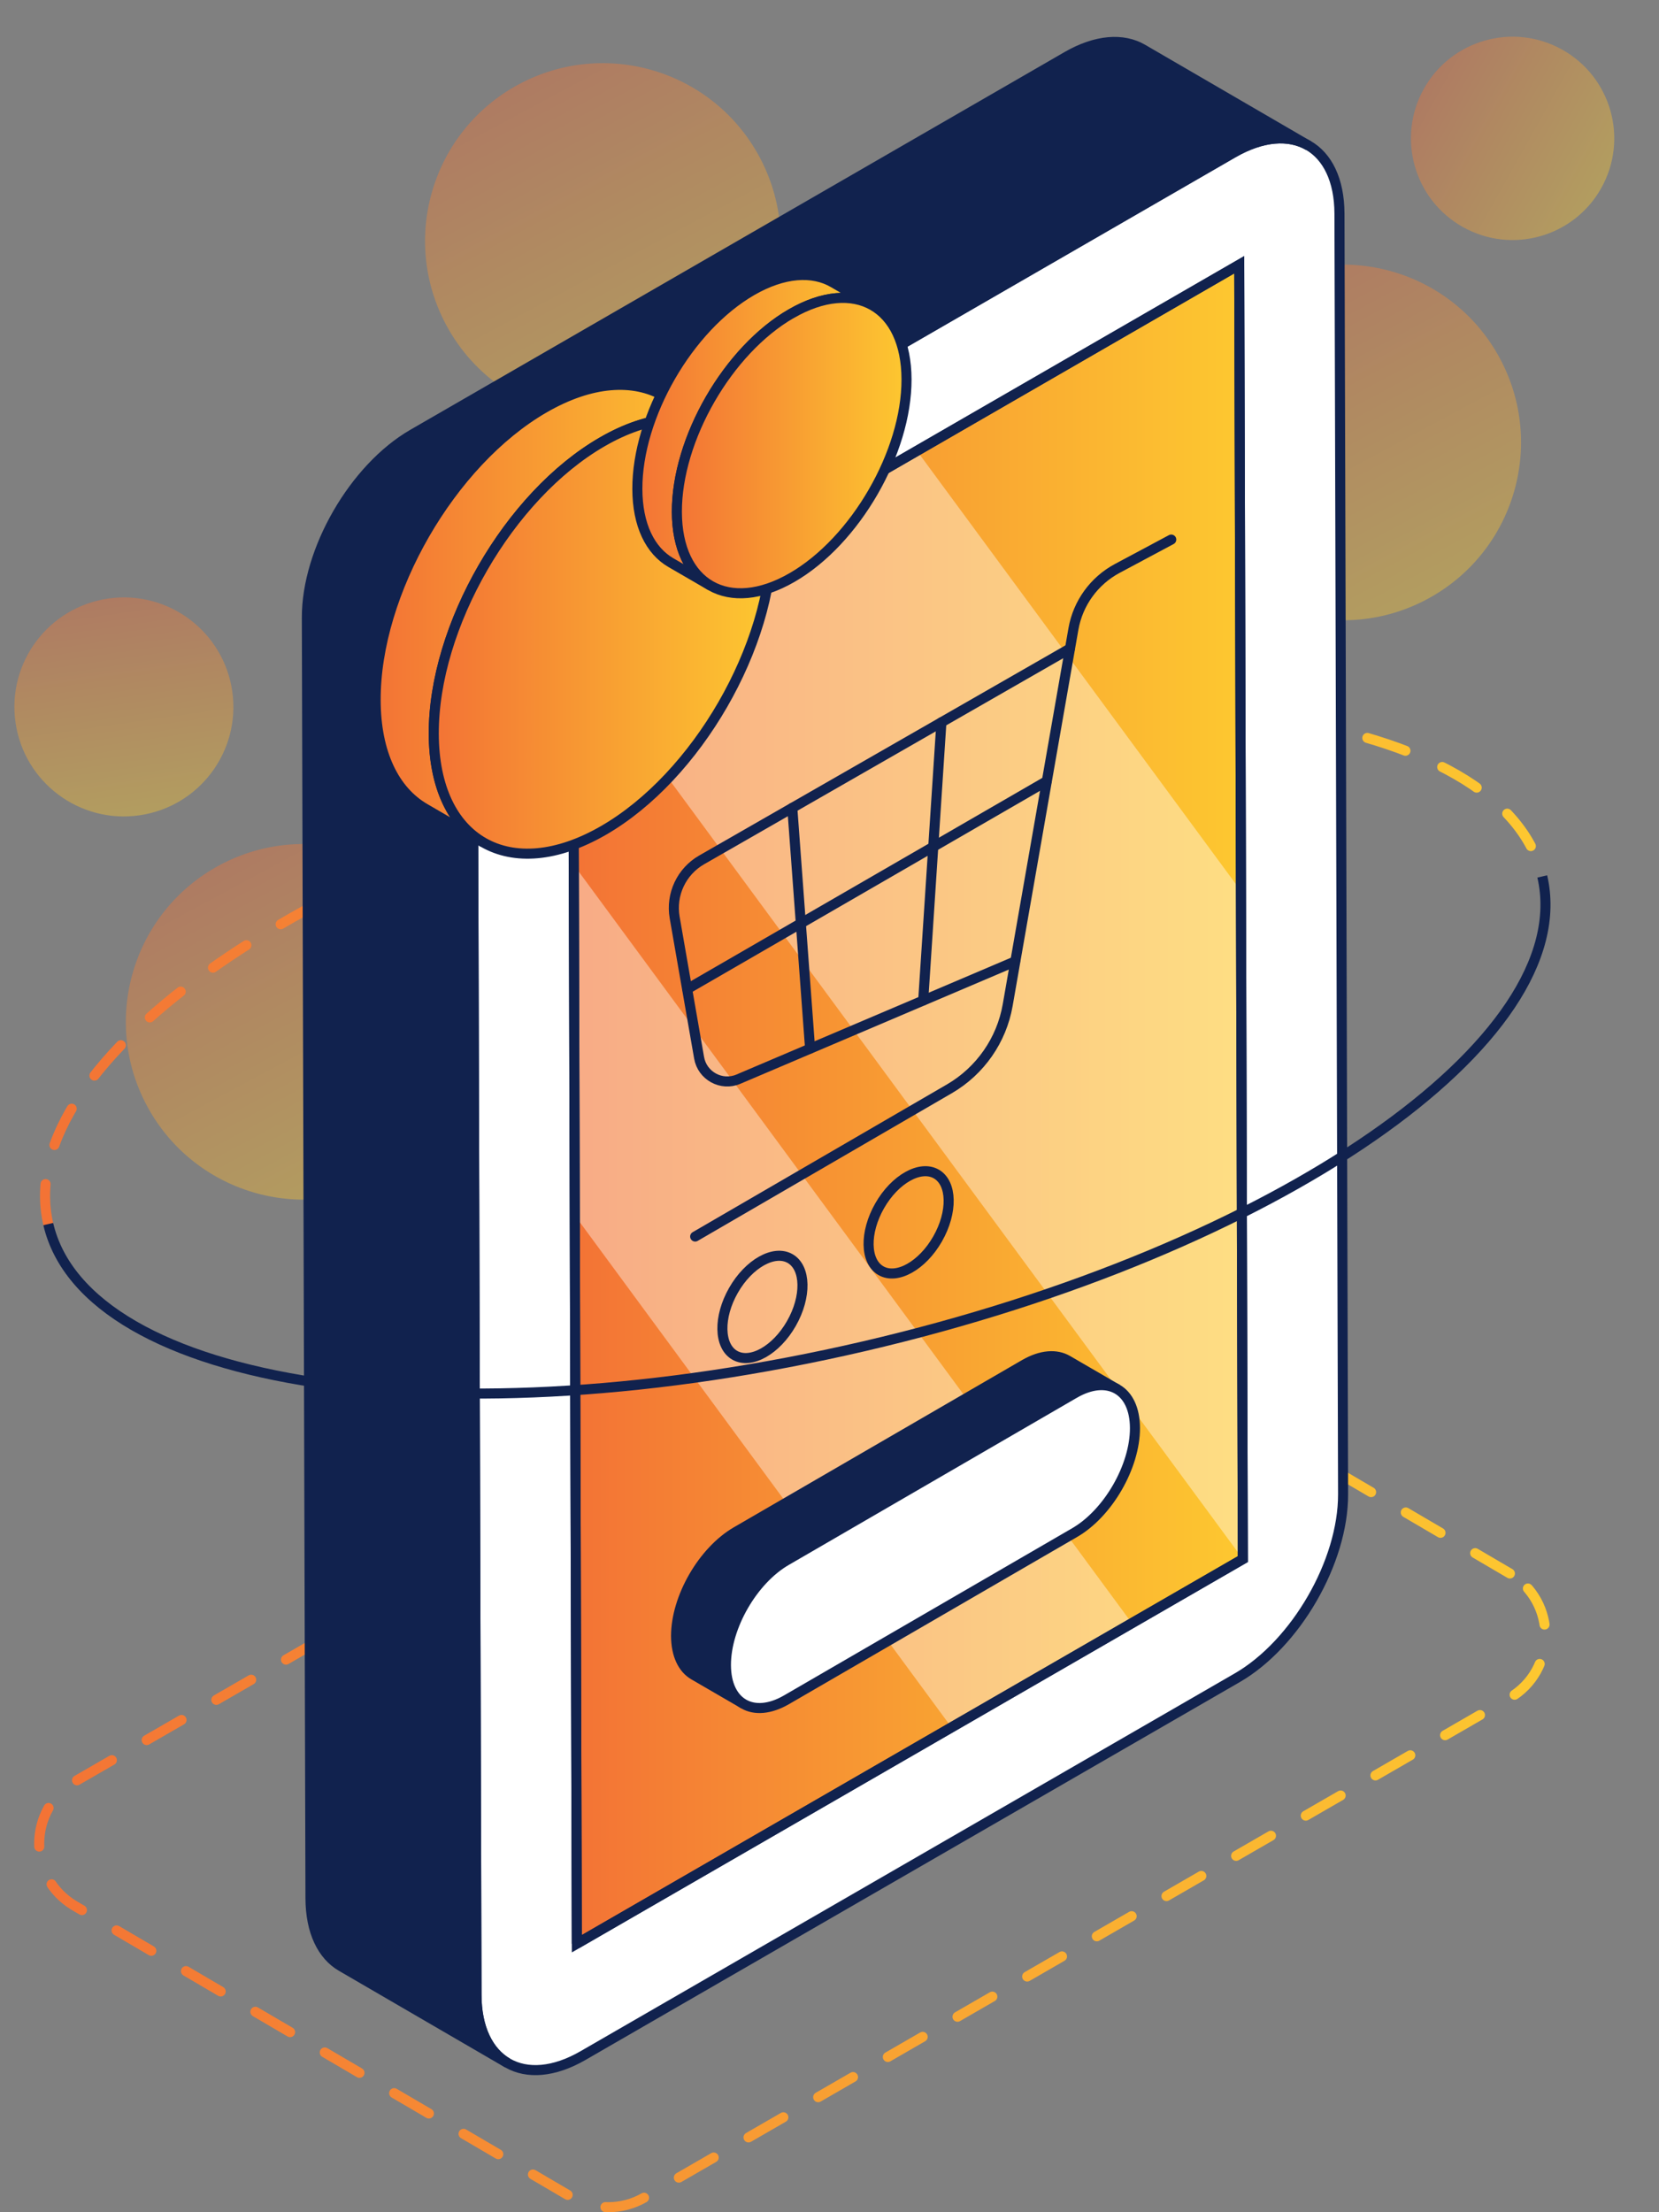 <svg width="165" height="220" viewBox="0 0 165 220" fill="none" xmlns="http://www.w3.org/2000/svg">
<rect x="0" y="0" width="165" height="220" fill="#808080" stroke="none"/>
<path opacity="0.4" d="M118.022 52.368C113.4 43.766 116.626 33.047 125.227 28.425C133.829 23.804 144.548 27.03 149.17 35.631C153.792 44.233 150.565 54.952 141.964 59.574C133.363 64.195 122.643 60.969 118.022 52.368Z" fill="url(#paint0_linear_10839_3416)"/>
<path opacity="0.4" d="M14.623 109.986C10.002 101.385 13.228 90.666 21.829 86.044C30.431 81.422 41.15 84.648 45.772 93.25C50.393 101.851 47.167 112.571 38.566 117.192C29.965 121.814 19.245 118.588 14.623 109.986Z" fill="url(#paint1_linear_10839_3416)"/>
<path opacity="0.4" d="M44.384 32.333C39.762 23.731 42.988 13.012 51.59 8.39C60.191 3.768 70.91 6.995 75.532 15.596C80.154 24.197 76.928 34.917 68.326 39.538C59.725 44.16 49.006 40.934 44.384 32.333Z" fill="url(#paint2_linear_10839_3416)"/>
<path opacity="0.4" d="M1.542 71.844C0.69 65.89 4.826 60.373 10.78 59.522C16.734 58.67 22.251 62.806 23.102 68.76C23.954 74.714 19.818 80.231 13.864 81.082C7.91 81.934 2.393 77.798 1.542 71.844Z" fill="url(#paint3_linear_10839_3416)"/>
<path opacity="0.4" d="M145.499 22.582C140.628 19.854 138.89 13.693 141.618 8.821C144.347 3.949 150.508 2.212 155.379 4.94C160.251 7.668 161.989 13.829 159.26 18.701C156.532 23.573 150.371 25.31 145.499 22.582Z" fill="url(#paint4_linear_10839_3416)"/>
<path d="M150.17 156.48L100.73 127.5C98.51 126.2 95.75 126.19 93.52 127.48L7.48 177.15C2.72 179.9 2.7 186.76 7.44 189.54L56.88 218.52C59.1 219.82 61.86 219.83 64.09 218.54L150.12 168.87C154.88 166.12 154.9 159.26 150.16 156.48H150.17Z" stroke="url(#paint5_linear_10839_3416)" stroke-linecap="round" stroke-linejoin="round" stroke-dasharray="4 4"/>
<path d="M4.8 121.73C1.02 105.47 31.21 84.56 72.25 75.01C113.28 65.46 149.61 70.9 153.39 87.16" stroke="url(#paint6_linear_10839_3416)" stroke-linecap="round" stroke-linejoin="round" stroke-dasharray="4 4"/>
<path d="M57.56 52.78C51.73 56.15 47.01 64.31 47.03 71.03L47.39 198.38C47.41 205.08 52.16 207.79 57.99 204.42L123.05 166.85C128.88 163.48 133.6 155.31 133.58 148.6L133.22 21.25C133.2 14.54 128.45 11.84 122.62 15.21L57.56 52.78ZM57.37 193.3L57.01 64.58L123.25 26.33L123.61 155.05L57.36 193.3" fill="white"/>
<path d="M57.011 64.58L57.06 86L57.17 120.87L57.37 193.3L94.63 171.78L112.58 161.43L123.62 155.05L123.43 88.62L123.25 26.33L91.201 44.84L57.02 64.57L57.011 64.58Z" fill="url(#paint7_linear_10839_3416)"/>
<path opacity="0.4" d="M57.02 64.57L123.62 155.05L123.43 88.62L91.201 44.84L57.02 64.57Z" fill="white"/>
<path opacity="0.4" d="M57.06 86L57.17 120.87L94.63 171.78L112.58 161.43L57.06 86Z" fill="white"/>
<path d="M41.05 43.18L106.11 5.62C109.05 3.92 111.71 3.77 113.63 4.88L130.14 14.48C128.22 13.36 125.56 13.52 122.62 15.22L57.56 52.78C51.73 56.15 47.01 64.31 47.03 71.03L47.39 198.38C47.39 201.71 48.58 204.05 50.47 205.16L33.96 195.56C32.06 194.46 30.89 192.11 30.88 188.78L30.52 61.43C30.5 54.72 35.22 46.55 41.05 43.18Z" fill="#11224E"/>
<path d="M57.37 193.3L57.01 64.58L123.25 26.33L123.61 155.05L57.36 193.3M57.56 52.78C51.73 56.15 47.01 64.31 47.03 71.03L47.39 198.38C47.41 205.08 52.16 207.79 57.99 204.42L123.05 166.85C128.88 163.48 133.6 155.31 133.58 148.6L133.22 21.25C133.2 14.54 128.45 11.84 122.62 15.21L57.56 52.78Z" stroke="#11224E" stroke-miterlimit="10"/>
<path d="M57 64.58L57.37 193.3L123.61 155.05L123.25 26.33L57 64.58Z" stroke="#11224E" stroke-miterlimit="10"/>
<path d="M41.05 43.18L106.11 5.62C109.05 3.92 111.71 3.77 113.63 4.88L130.14 14.48C128.22 13.36 125.56 13.52 122.62 15.22L57.56 52.78C51.73 56.15 47.01 64.31 47.03 71.03L47.39 198.38C47.39 201.71 48.58 204.05 50.47 205.16L33.96 195.56C32.06 194.46 30.89 192.11 30.88 188.78L30.52 61.43C30.5 54.72 35.22 46.55 41.05 43.18Z" stroke="#11224E" stroke-miterlimit="10"/>
<path d="M116.49 53.66L111.12 56.53C108.82 57.76 107.21 59.98 106.76 62.55L100.22 99.97C99.61 103.45 97.49 106.49 94.44 108.27L69.14 122.97" stroke="#11224E" stroke-linecap="round" stroke-linejoin="round"/>
<path d="M106.41 64.5L69.79 85.51C67.78 86.66 66.7 88.95 67.1 91.24L69.53 105.19C69.84 106.99 71.76 108.04 73.44 107.32L100.96 95.61" stroke="#11224E" stroke-linecap="round" stroke-linejoin="round"/>
<path d="M93.63 71.83L91.82 99.49" stroke="#11224E" stroke-linecap="round" stroke-linejoin="round"/>
<path d="M78.8 80.34L80.57 104.28" stroke="#11224E" stroke-linecap="round" stroke-linejoin="round"/>
<path d="M68.35 98.36L104.11 77.68" stroke="#11224E" stroke-linecap="round" stroke-linejoin="round"/>
<path d="M87.49 119.91C85.97 122.57 86.03 125.46 87.62 126.37C89.21 127.28 91.73 125.87 93.25 123.21C94.77 120.55 94.71 117.66 93.12 116.75C91.53 115.84 89.01 117.25 87.49 119.91Z" stroke="#11224E" stroke-linecap="round" stroke-linejoin="round"/>
<path d="M72.95 128.32C71.43 130.98 71.49 133.87 73.08 134.78C74.67 135.69 77.19 134.28 78.71 131.62C80.23 128.96 80.17 126.07 78.58 125.16C76.99 124.25 74.47 125.66 72.95 128.32Z" stroke="#11224E" stroke-linecap="round" stroke-linejoin="round"/>
<path d="M73.251 152.31L101.88 135.7C103.55 134.73 105.07 134.64 106.17 135.28L111.13 138.16C110.03 137.52 108.52 137.61 106.84 138.58L78.21 155.19C74.88 157.11 72.191 161.77 72.201 165.59C72.201 167.49 72.88 168.83 73.96 169.45L69.001 166.57C67.921 165.94 67.251 164.6 67.24 162.71C67.231 158.88 69.921 154.23 73.251 152.31Z" fill="#11224E"/>
<path d="M73.251 152.31L101.88 135.7C103.55 134.73 105.07 134.64 106.17 135.28L111.13 138.16C110.03 137.52 108.52 137.61 106.84 138.58L78.21 155.19C74.88 157.11 72.191 161.77 72.201 165.59C72.201 167.49 72.88 168.83 73.96 169.45L69.001 166.57C67.921 165.94 67.251 164.6 67.24 162.71C67.231 158.88 69.921 154.23 73.251 152.31Z" stroke="#11224E" stroke-miterlimit="10"/>
<path d="M78.21 155.19C74.88 157.11 72.19 161.77 72.2 165.59C72.21 169.41 74.92 170.96 78.24 169.03L106.87 152.42C110.2 150.5 112.89 145.84 112.88 142.02C112.87 138.19 110.16 136.65 106.84 138.58L78.21 155.19Z" fill="white"/>
<path d="M78.21 155.19C74.88 157.11 72.19 161.77 72.2 165.59C72.21 169.41 74.92 170.96 78.24 169.03L106.87 152.42C110.2 150.5 112.89 145.84 112.88 142.02C112.87 138.19 110.16 136.65 106.84 138.58L78.21 155.19Z" stroke="#11224E" stroke-miterlimit="10"/>
<path d="M54.12 40.58C58.79 37.88 63.02 37.63 66.08 39.41L71.86 42.77C68.8 40.99 64.57 41.24 59.9 43.94C50.61 49.3 43.11 62.3 43.14 72.98C43.16 78.28 45.03 82.01 48.04 83.76L42.26 80.4C39.24 78.65 37.37 74.92 37.36 69.62C37.33 58.95 44.83 45.95 54.12 40.58Z" fill="url(#paint8_linear_10839_3416)"/>
<path d="M54.12 40.58C58.79 37.88 63.02 37.63 66.08 39.41L71.86 42.77C68.8 40.99 64.57 41.24 59.9 43.94C50.61 49.3 43.11 62.3 43.14 72.98C43.16 78.28 45.03 82.01 48.04 83.76L42.26 80.4C39.24 78.65 37.37 74.92 37.36 69.62C37.33 58.95 44.83 45.95 54.12 40.58Z" stroke="#11224E" stroke-miterlimit="10"/>
<path d="M59.901 43.94C50.611 49.3 43.111 62.3 43.141 72.98C43.17 83.65 50.721 87.95 60.011 82.59C69.3 77.23 76.8 64.23 76.77 53.56C76.74 42.89 69.191 38.58 59.901 43.94Z" fill="url(#paint9_linear_10839_3416)"/>
<path d="M59.901 43.94C50.611 49.3 43.111 62.3 43.141 72.98C43.17 83.65 50.721 87.95 60.011 82.59C69.3 77.23 76.8 64.23 76.77 53.56C76.74 42.89 69.191 38.58 59.901 43.94Z" stroke="#11224E" stroke-miterlimit="10"/>
<path d="M74.77 28.91C77.94 27.08 80.82 26.91 82.89 28.12L86.82 30.4C84.74 29.19 81.87 29.36 78.7 31.19C72.39 34.83 67.3 43.66 67.32 50.91C67.33 54.51 68.6 57.04 70.65 58.23L66.72 55.95C64.67 54.76 63.4 52.23 63.39 48.63C63.37 41.38 68.46 32.56 74.77 28.91Z" fill="url(#paint10_linear_10839_3416)"/>
<path d="M74.77 28.91C77.94 27.08 80.82 26.91 82.89 28.12L86.82 30.4C84.74 29.19 81.87 29.36 78.7 31.19C72.39 34.83 67.3 43.66 67.32 50.91C67.33 54.51 68.6 57.04 70.65 58.23L66.72 55.95C64.67 54.76 63.4 52.23 63.39 48.63C63.37 41.38 68.46 32.56 74.77 28.91Z" stroke="#11224E" stroke-miterlimit="10"/>
<path d="M78.7 31.19C72.39 34.83 67.3 43.66 67.32 50.91C67.34 58.15 72.47 61.08 78.78 57.43C85.08 53.79 90.18 44.96 90.16 37.72C90.14 30.47 85.01 27.55 78.71 31.19H78.7Z" fill="url(#paint11_linear_10839_3416)"/>
<path d="M78.7 31.19C72.39 34.83 67.3 43.66 67.32 50.91C67.34 58.15 72.47 61.08 78.78 57.43C85.08 53.79 90.18 44.96 90.16 37.72C90.14 30.47 85.01 27.55 78.71 31.19H78.7Z" stroke="#11224E" stroke-miterlimit="10"/>
<path d="M153.39 87.16C157.17 103.42 126.98 124.33 85.94 133.88C44.91 143.43 8.58 137.99 4.8 121.73" stroke="#11224E" stroke-linejoin="round"/>
<defs>
<linearGradient id="paint0_linear_10839_3416" x1="141.964" y1="59.574" x2="125.227" y2="28.425" gradientUnits="userSpaceOnUse">
<stop stop-color="#FDC830"/>
<stop offset="1" stop-color="#F37335"/>
</linearGradient>
<linearGradient id="paint1_linear_10839_3416" x1="38.566" y1="117.192" x2="21.829" y2="86.044" gradientUnits="userSpaceOnUse">
<stop stop-color="#FDC830"/>
<stop offset="1" stop-color="#F37335"/>
</linearGradient>
<linearGradient id="paint2_linear_10839_3416" x1="68.326" y1="39.538" x2="51.59" y2="8.39" gradientUnits="userSpaceOnUse">
<stop stop-color="#FDC830"/>
<stop offset="1" stop-color="#F37335"/>
</linearGradient>
<linearGradient id="paint3_linear_10839_3416" x1="13.864" y1="81.082" x2="10.78" y2="59.522" gradientUnits="userSpaceOnUse">
<stop stop-color="#FDC830"/>
<stop offset="1" stop-color="#F37335"/>
</linearGradient>
<linearGradient id="paint4_linear_10839_3416" x1="159.26" y1="18.701" x2="141.618" y2="8.821" gradientUnits="userSpaceOnUse">
<stop stop-color="#FDC830"/>
<stop offset="1" stop-color="#F37335"/>
</linearGradient>
<linearGradient id="paint5_linear_10839_3416" x1="153.703" y1="173.01" x2="3.898" y2="173.01" gradientUnits="userSpaceOnUse">
<stop stop-color="#FDC830"/>
<stop offset="1" stop-color="#F37335"/>
</linearGradient>
<linearGradient id="paint6_linear_10839_3416" x1="153.39" y1="96.016" x2="4.481" y2="96.016" gradientUnits="userSpaceOnUse">
<stop stop-color="#FDC830"/>
<stop offset="1" stop-color="#F37335"/>
</linearGradient>
<linearGradient id="paint7_linear_10839_3416" x1="123.62" y1="109.815" x2="57.011" y2="109.815" gradientUnits="userSpaceOnUse">
<stop stop-color="#FDC830"/>
<stop offset="1" stop-color="#F37335"/>
</linearGradient>
<linearGradient id="paint8_linear_10839_3416" x1="71.86" y1="61.016" x2="37.36" y2="61.016" gradientUnits="userSpaceOnUse">
<stop stop-color="#FDC830"/>
<stop offset="1" stop-color="#F37335"/>
</linearGradient>
<linearGradient id="paint9_linear_10839_3416" x1="76.771" y1="63.266" x2="43.14" y2="63.266" gradientUnits="userSpaceOnUse">
<stop stop-color="#FDC830"/>
<stop offset="1" stop-color="#F37335"/>
</linearGradient>
<linearGradient id="paint10_linear_10839_3416" x1="86.82" y1="42.788" x2="63.39" y2="42.788" gradientUnits="userSpaceOnUse">
<stop stop-color="#FDC830"/>
<stop offset="1" stop-color="#F37335"/>
</linearGradient>
<linearGradient id="paint11_linear_10839_3416" x1="90.16" y1="44.312" x2="67.32" y2="44.312" gradientUnits="userSpaceOnUse">
<stop stop-color="#FDC830"/>
<stop offset="1" stop-color="#F37335"/>
</linearGradient>
</defs>
</svg>
